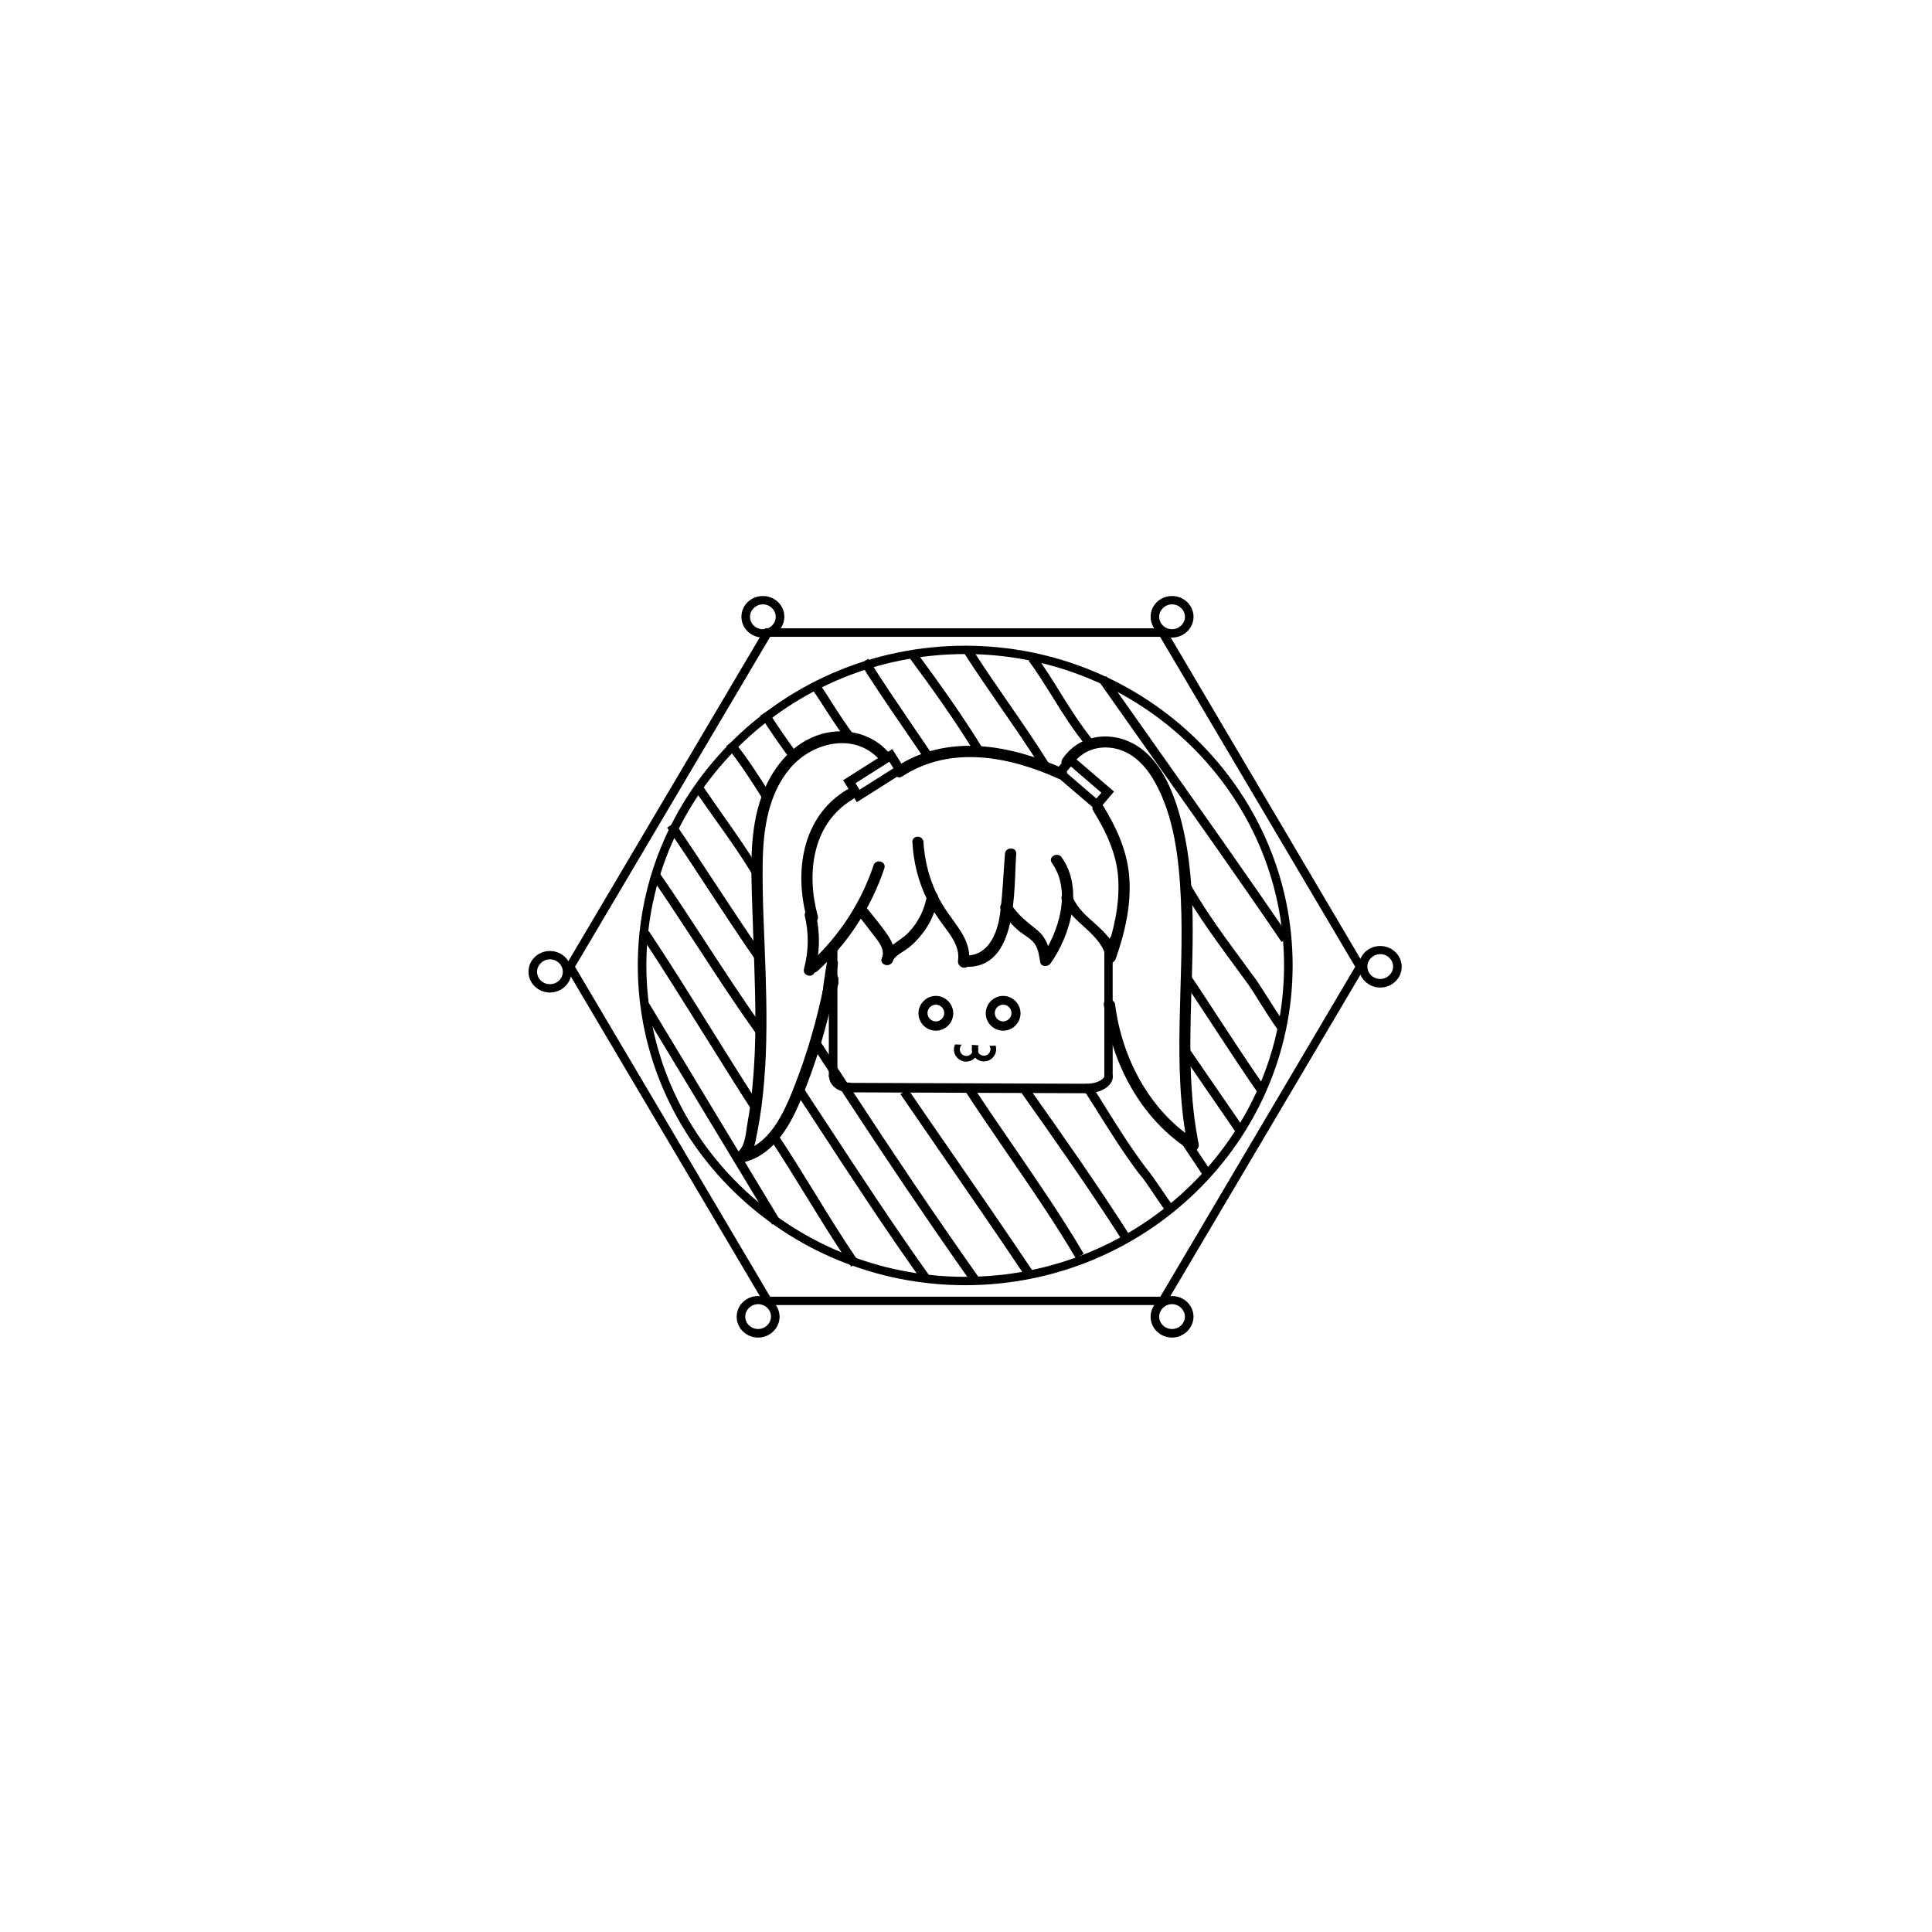 <?xml version="1.0" encoding="UTF-8"?>
<!-- Uploaded to: SVG Repo, www.svgrepo.com, Generator: SVG Repo Mixer Tools -->
<svg fill="#000000" width="800px" height="800px" version="1.1" viewBox="144 144 512 512" xmlns="http://www.w3.org/2000/svg">
 <g>
  <path d="m399.79 484.59c-47.875 0-86.77-38-86.77-84.734 0-46.738 38.957-84.734 86.77-84.734s86.77 38 86.77 84.734c0 46.734-38.957 84.734-86.77 84.734zm0-167.26c-46.617 0-84.496 37.043-84.496 82.523 0 45.48 37.941 82.523 84.496 82.523 46.559 0 84.496-37.043 84.496-82.523 0-45.484-37.938-82.523-84.496-82.523z"/>
  <path d="m452.75 489.85h-105.98l-53.02-89.645 53.02-89.703h106.04l52.961 89.703zm-104.66-2.215h103.41l51.645-87.43-51.703-87.43h-103.35l-51.703 87.43z"/>
  <path d="m346.17 312.96c-3.113 0-5.684-2.453-5.684-5.504s2.512-5.504 5.684-5.504 5.684 2.453 5.684 5.504-2.574 5.504-5.684 5.504zm0-8.797c-1.855 0-3.41 1.496-3.41 3.293s1.496 3.293 3.41 3.293 3.41-1.496 3.41-3.293-1.555-3.293-3.41-3.293z"/>
  <path d="m454.61 312.96c-3.113 0-5.684-2.453-5.684-5.504s2.512-5.504 5.684-5.504c3.113 0 5.684 2.453 5.684 5.504s-2.574 5.504-5.684 5.504zm0-8.797c-1.855 0-3.41 1.496-3.41 3.293s1.496 3.293 3.41 3.293c1.855 0 3.41-1.496 3.41-3.293s-1.555-3.293-3.41-3.293z"/>
  <path d="m509.78 405.71c-3.113 0-5.684-2.453-5.684-5.504 0-3.051 2.512-5.504 5.684-5.504 3.113 0 5.684 2.453 5.684 5.504 0.004 3.051-2.57 5.504-5.684 5.504zm0-8.859c-1.855 0-3.41 1.496-3.41 3.293 0 1.797 1.496 3.293 3.41 3.293 1.855 0 3.41-1.496 3.41-3.293 0.004-1.797-1.555-3.293-3.41-3.293z"/>
  <path d="m289.74 407.03c-3.113 0-5.684-2.453-5.684-5.504 0-3.051 2.512-5.504 5.684-5.504 3.113 0 5.684 2.453 5.684 5.504 0.004 3.051-2.57 5.504-5.684 5.504zm0-8.797c-1.855 0-3.41 1.496-3.41 3.293s1.496 3.293 3.41 3.293c1.914 0 3.41-1.496 3.41-3.293 0.004-1.797-1.555-3.293-3.41-3.293z"/>
  <path d="m344.91 498.47c-3.113 0-5.684-2.453-5.684-5.504 0-3.051 2.512-5.504 5.684-5.504 3.113 0 5.684 2.453 5.684 5.504 0 2.992-2.57 5.504-5.684 5.504zm0-8.855c-1.855 0-3.41 1.496-3.41 3.293s1.496 3.293 3.41 3.293c1.855 0 3.41-1.496 3.41-3.293s-1.496-3.293-3.41-3.293z"/>
  <path d="m454.61 498.47c-3.113 0-5.684-2.453-5.684-5.504 0-3.051 2.512-5.504 5.684-5.504 3.113 0 5.684 2.453 5.684 5.504-0.059 2.992-2.574 5.504-5.684 5.504zm0-8.855c-1.855 0-3.41 1.496-3.41 3.293s1.496 3.293 3.41 3.293c1.855 0 3.41-1.496 3.41-3.293-0.059-1.797-1.555-3.293-3.41-3.293z"/>
  <path d="m363.95 395.78v33.391h1.676v-36.504c-0.48 1.078-1.02 2.094-1.676 3.113z"/>
  <path d="m365.92 429.47h-2.273v-33.75l0.059-0.059c0.598-0.957 1.137-1.977 1.617-3.051l0.598-1.375zm-1.676-0.598h1.078v-34.828c-0.301 0.66-0.66 1.258-1.078 1.855z"/>
  <path d="m437.01 393.68v35.484h1.676v-36.266l-0.18-0.18c-0.359 0.543-0.898 0.844-1.496 0.961z"/>
  <path d="m438.93 429.47h-2.273v-36.086l0.238-0.059c0.539-0.059 1.016-0.359 1.258-0.777l0.238-0.359 0.238 0.301 0.238 0.238 0.004 36.742zm-1.617-0.598h1.078v-35.484c-0.301 0.301-0.66 0.48-1.078 0.539z"/>
  <path d="m431.93 433.42-62.836-0.242v-1.914l62.836 0.238z"/>
  <path d="m432.22 433.72-63.492-0.238v-2.512l63.492 0.238zm-62.832-0.836 62.297 0.238v-1.316l-62.297-0.238z"/>
  <path d="m369.09 433.18c-2.871 0-5.086-1.797-5.086-4.07h1.676c0 1.016 1.438 2.094 3.473 2.094l-0.004 1.977z"/>
  <path d="m369.39 433.48h-0.301c-3.051 0-5.387-1.914-5.387-4.367v-0.301h2.273v0.301c0 0.777 1.195 1.797 3.172 1.797h0.301v2.57zm-5.148-4.012c0.18 1.855 2.094 3.352 4.488 3.473v-1.316c-1.914-0.121-3.231-1.078-3.41-2.094h-1.078z"/>
  <path d="m431.93 433.42v-1.914c3.051 0 5.027-1.375 5.027-2.332h1.676c-0.004 2.391-2.875 4.246-6.703 4.246z"/>
  <path d="m431.93 433.72h-0.301v-2.512h0.301c2.934 0 4.727-1.316 4.727-2.035v-0.301h2.273v0.301c0 2.574-2.992 4.547-7 4.547zm0.297-1.914v1.316c3.352-0.059 5.863-1.617 6.106-3.648h-1.078c-0.301 1.074-2.332 2.211-5.027 2.332z"/>
  <path d="m360.65 401.34c8.137-7.422 14.184-16.754 17.715-27.227 0.598-1.855-2.273-2.633-2.871-0.777-3.352 9.992-9.156 18.789-16.934 25.91-1.441 1.316 0.652 3.41 2.09 2.094z"/>
  <path d="m371.43 386.56c1.316 1.676 2.633 3.352 3.891 5.027 1.375 1.797 3.352 3.949 2.394 6.344-0.719 1.797 2.156 2.574 2.871 0.777 0.957-2.394 0.121-4.727-1.258-6.762-1.734-2.633-3.828-5.027-5.805-7.539-1.199-1.496-3.293 0.656-2.094 2.152z"/>
  <path d="m380.58 398.71c0.539-1.496 3.172-2.691 4.43-3.711 1.316-1.078 2.453-2.332 3.473-3.648 2.156-2.754 3.473-5.863 4.07-9.336 0.301-1.855-2.574-2.691-2.871-0.777-0.66 3.769-2.273 7.121-4.906 9.875-2.273 2.394-5.926 3.59-7.062 6.82-0.66 1.797 2.211 2.574 2.867 0.777z"/>
  <path d="m385.79 367.18c0.301 5.324 1.555 10.473 3.949 15.258 1.195 2.394 2.633 4.609 4.25 6.762 2.035 2.754 4.43 5.746 3.891 9.395-0.238 1.855 2.633 2.691 2.871 0.777 0.836-5.805-2.934-9.574-5.984-14.062-3.648-5.387-5.625-11.668-6.043-18.133-0.059-1.91-3.051-1.91-2.934 0.004z"/>
  <path d="m399.79 400.21c14.242 0.66 12.805-20.887 13.523-29.922 0.121-1.914-2.871-1.914-2.992 0-0.418 5.324-0.598 10.711-1.316 15.977-0.66 5.027-3.113 11.191-9.215 10.949-1.914-0.055-1.914 2.938 0 2.996z"/>
  <path d="m409.3 385.19c1.375 2.215 3.051 4.188 5.086 5.805 1.316 1.016 2.934 1.797 3.891 3.231 0.898 1.375 1.137 3.172 1.375 4.727 0.238 1.375 2.094 1.316 2.754 0.359 5.387-7.602 8.797-19.926 2.934-28.125-1.078-1.555-3.711-0.059-2.574 1.496 5.266 7.422 1.855 18.371-2.934 25.133 0.898 0.121 1.797 0.238 2.754 0.359-0.48-2.871-1.195-5.504-3.473-7.481-2.691-2.273-5.266-3.949-7.121-7.062-1.137-1.555-3.711-0.059-2.691 1.559z"/>
  <path d="m425.4 382.5c2.512 5.984 9.875 8.559 11.609 14.781 0.539 1.855 3.41 1.078 2.871-0.777-1.797-6.582-9.098-8.738-11.609-14.781-0.719-1.738-3.59-1.02-2.871 0.777z"/>
  <path d="m368.43 353.29c-11.91 7.121-14.004 21.723-10.594 34.168 0.48 1.855 3.41 1.078 2.871-0.777-3.051-11.129-1.496-24.355 9.215-30.82 1.676-0.957 0.184-3.527-1.492-2.57z"/>
  <path d="m371.07 356.58-3.648-5.805 13.047-8.258 3.648 5.805zm-0.359-5.027 1.078 1.734 8.977-5.684-1.078-1.734z"/>
  <path d="m434.8 358.98-11.73-10.055 4.43-5.207 11.73 10.055zm-8.316-10.293 8.078 6.941 1.316-1.555-8.078-6.941z"/>
  <path d="m433.72 358.86c3.473 5.625 6.285 11.551 6.641 18.25 0.359 6.941-1.258 13.762-3.59 20.285-0.66 1.797 2.215 2.574 2.871 0.777 2.512-7.062 4.25-14.602 3.59-22.141-0.598-6.82-3.473-12.926-7-18.672-0.895-1.672-3.527-0.176-2.512 1.5z"/>
  <path d="m383.09 349.76c12.746-8.316 28.363-5.324 41.41 0.598 1.734 0.777 3.293-1.797 1.496-2.574-14.004-6.344-30.758-9.574-44.461-0.598-1.559 1.078-0.062 3.652 1.555 2.574z"/>
  <path d="m357.3 386.8c1.078 4.668 1.016 9.277-0.238 13.941-0.48 1.855 2.394 2.633 2.871 0.777 1.375-5.144 1.438-10.352 0.238-15.5-0.418-1.914-3.289-1.074-2.871 0.781z"/>
  <path d="m379.5 343.42c-4.668-5.445-12.625-6.941-19.211-4.43-7.062 2.633-11.91 9.098-14.422 15.977-3.352 9.215-2.812 19.449-2.512 29.082 0.301 10.293 0.836 20.527 0.836 30.82 0 5.684-0.238 11.371-0.777 16.996-0.301 3.231-0.719 6.465-1.316 9.695-0.418 2.273-0.539 6.582-2.812 7.84-1.555 0.836-0.48 3.051 1.137 2.754 8.02-1.555 12.566-9.035 15.5-15.977 4.188-9.812 7.242-20.105 9.336-30.52 0.359-1.855-2.512-2.691-2.871-0.777-1.855 9.215-4.43 18.25-7.898 27.047-2.754 7.062-6.582 15.797-14.84 17.414 0.359 0.898 0.777 1.797 1.137 2.754 2.871-1.617 3.293-4.969 3.891-7.957 0.898-4.547 1.496-9.215 1.855-13.883 0.777-9.453 0.66-18.969 0.359-28.426-0.301-9.633-0.898-19.27-0.777-28.902 0.121-8.918 1.375-18.43 7.359-25.434 5.984-6.941 17.293-9.574 23.875-1.855 1.312 1.371 3.406-0.781 2.152-2.219z"/>
  <path d="m428.15 346.71c2.574-3.891 7.121-5.324 11.551-4.309 4.727 1.078 8.078 4.789 10.352 8.855 5.144 9.156 6.402 20.586 6.883 30.879 1.016 21.961-2.512 43.984 1.855 65.766 0.719-0.539 1.438-1.137 2.215-1.676-12.27-7.66-19.688-21.844-21.484-35.965-0.238-1.855-3.231-1.914-2.992 0 1.914 15.258 9.695 30.281 22.918 38.598 1.195 0.719 2.453-0.48 2.215-1.676-4.008-19.988-1.258-40.395-1.617-60.559-0.18-9.395-1.078-18.969-3.828-28.008-2.094-6.82-5.566-14.363-12.207-17.715-6.465-3.293-14.422-1.914-18.492 4.309-1.016 1.617 1.617 3.113 2.633 1.5z"/>
  <path d="m392.01 417.14c-2.574 0-4.609-2.094-4.609-4.609 0-2.512 2.094-4.609 4.609-4.609 2.512 0 4.609 2.094 4.609 4.609 0 2.512-2.035 4.609-4.609 4.609zm0-6.883c-1.195 0-2.215 1.016-2.215 2.215 0 1.195 1.016 2.215 2.215 2.215 1.195 0 2.215-1.016 2.215-2.215 0-1.199-0.957-2.215-2.215-2.215z"/>
  <path d="m409.84 417.14c-2.574 0-4.609-2.094-4.609-4.609 0-2.512 2.094-4.609 4.609-4.609 2.512 0 4.609 2.094 4.609 4.609-0.004 2.512-2.039 4.609-4.609 4.609zm0-6.883c-1.195 0-2.215 1.016-2.215 2.215 0 1.195 1.016 2.215 2.215 2.215 1.195 0 2.215-1.016 2.215-2.215 0-1.199-0.961-2.215-2.215-2.215z"/>
  <path d="m401.41 420.97c0.238 0.301 0.418 0.66 0.418 1.137 0 0.957-0.777 1.734-1.734 1.734-0.957 0-1.734-0.777-1.734-1.734 0-0.48 0.18-0.957 0.539-1.258-0.598 0-1.195-0.059-1.797-0.059-0.18 0.418-0.301 0.836-0.301 1.316 0 1.797 1.438 3.231 3.231 3.231 1.797 0 3.231-1.438 3.231-3.231 0-0.359-0.059-0.719-0.18-1.016-0.477-0.062-1.074-0.121-1.672-0.121z"/>
  <path d="m406.19 421.15c0.18 0.238 0.301 0.598 0.301 0.898 0 0.957-0.777 1.734-1.734 1.734-0.957 0-1.734-0.777-1.734-1.734 0-0.359 0.121-0.719 0.359-1.016-0.539 0-1.137-0.059-1.676-0.059-0.121 0.359-0.18 0.719-0.18 1.078 0 1.797 1.438 3.231 3.231 3.231 1.797 0 3.231-1.438 3.231-3.231 0-0.301-0.059-0.66-0.121-0.957-0.598 0.055-1.137 0.055-1.676 0.055z"/>
  <path d="m363.23 403.14c-0.18 0.418-0.301 0.836-0.48 1.195 0.957 0.238 1.914 0.539 2.871 0.777 0.18-0.418 0.301-0.836 0.418-1.258 0.238-0.777-0.238-1.676-1.016-1.855-0.777-0.117-1.613 0.301-1.793 1.141-0.18 0.359-0.301 0.777-0.48 1.195-0.301 0.719 0.301 1.676 1.016 1.855 0.836 0.18 1.555-0.238 1.855-1.016 0.18-0.418 0.301-0.836 0.48-1.195 0.301-0.719-0.301-1.676-1.016-1.855-0.898-0.18-1.559 0.238-1.855 1.016z"/>
  <path d="m365.86 405.05c0.059-0.238 0.121-0.18-0.121 0.121-0.539 0.238-1.137 0.48-1.676 0.66-0.359-0.359-0.719-0.719-1.016-1.016 0.059-0.719 0.059-0.957 0-0.719-0.059 0.121 0 0.059 0.121-0.238 0.895 0.414 1.793 0.832 2.691 1.191 0.059-0.418 0.121-0.777 0.238-1.195 0.238-0.777-0.238-1.676-1.016-1.855-0.777-0.18-1.617 0.238-1.855 1.016-0.121 0.359-0.18 0.777-0.238 1.195-0.059 0.418-0.059 0.777 0.18 1.137 0.18 0.301 0.418 0.48 0.719 0.598 0.719 0.301 1.496 0 1.855-0.598 0.18-0.238 0.238-0.598 0.238-0.957 0-0.301-0.059-0.539-0.18-0.777-0.238-0.359-0.539-0.539-0.898-0.719-0.301-0.121-0.719-0.059-0.957 0.059-0.301 0.121-0.539 0.301-0.719 0.598-0.121 0.18-0.18 0.359-0.18 0.539-0.059 0.418-0.059 0.777 0.18 1.137 0.18 0.301 0.539 0.598 0.898 0.66 0.598 0.363 1.613 0.004 1.734-0.836z"/>
  <path d="m364.72 407.93c0.66-0.957 1.137-1.977 1.438-3.113 0.18-0.777-0.238-1.617-1.016-1.855-0.777-0.238-1.617 0.238-1.855 1.016-0.238 0.898-0.598 1.617-1.137 2.394-0.48 0.66-0.121 1.676 0.539 2.035 0.715 0.543 1.551 0.184 2.031-0.477z"/>
  <path d="m365.14 405.54c0.238-1.977 0.598-3.949 0.898-5.926 0.301-1.855-2.574-2.691-2.871-0.777-0.359 2.215-0.719 4.488-1.016 6.703-0.184 1.914 2.809 1.855 2.988 0z"/>
  <path d="m313.88 411.01 2.051-1.238 34.742 57.523-2.051 1.238z"/>
  <path d="m369.57 479.68c-4.07-5.863-7.84-12.09-11.551-18.074-3.293-5.324-6.641-10.832-10.172-16.098l1.977-1.316c3.531 5.266 6.941 10.832 10.234 16.156 3.648 5.984 7.481 12.148 11.488 18.012z"/>
  <path d="m343.78 439.05c-4.43-6.82-8.855-13.941-13.164-20.824-5.387-8.617-10.949-17.535-16.637-26.152l1.977-1.316c5.746 8.617 11.309 17.594 16.695 26.211 4.309 6.883 8.738 14.004 13.105 20.766z"/>
  <path d="m388.6 483.81c-9.754-13.645-19.031-27.828-28.008-41.59-1.855-2.812-3.648-5.625-5.504-8.379l1.977-1.316c1.855 2.812 3.648 5.625 5.504 8.379 8.977 13.703 18.25 27.887 27.945 41.469z"/>
  <path d="m344.43 417.98c-5.324-7.422-10.414-15.199-15.32-22.738-4.008-6.106-8.137-12.445-12.328-18.551l1.977-1.375c4.25 6.106 8.379 12.445 12.387 18.609 4.906 7.481 9.934 15.258 15.258 22.621z"/>
  <path d="m401.64 484.23c-3.113-4.43-6.344-9.035-9.516-13.645-10.414-15.141-21.184-31.355-32.914-49.488l2.035-1.316c11.73 18.133 22.441 34.348 32.852 49.43 3.172 4.609 6.402 9.215 9.516 13.645z"/>
  <path d="m344.14 398.29c-4.188-6.043-8.258-12.27-12.207-18.25-3.59-5.504-7.301-11.191-11.129-16.695l1.977-1.375c3.769 5.504 7.539 11.191 11.129 16.695 3.949 5.984 8.02 12.207 12.207 18.191z"/>
  <path d="m344.08 376.93c-3.231-5.504-6.941-10.773-10.594-15.859-1.797-2.574-3.711-5.207-5.445-7.781l1.977-1.316c1.734 2.574 3.531 5.086 5.387 7.781 3.648 5.144 7.359 10.473 10.652 16.039z"/>
  <path d="m429.11 477.46c-5.684-9.633-12.148-19.031-18.371-28.066-3.711-5.445-7.602-11.07-11.25-16.695l2.035-1.316c3.648 5.566 7.481 11.191 11.25 16.637 6.223 9.098 12.688 18.492 18.43 28.246z"/>
  <path d="m346.65 356.52-0.359-0.539c-3.113-4.906-6.043-9.574-9.812-14.242l1.855-1.496c3.891 4.789 6.82 9.516 9.992 14.48l0.359 0.539z"/>
  <path d="m440.96 472.02c-8.258-12.867-16.996-25.312-26.691-39.016l1.977-1.375c9.754 13.762 18.492 26.211 26.75 39.137z"/>
  <path d="m353.53 345.33-0.18-0.238c-2.691-3.711-5.445-7.539-7.84-11.488l2.035-1.258c2.332 3.891 5.086 7.719 7.719 11.371l0.18 0.238z"/>
  <path d="m453.53 465.73c-1.438-1.797-2.633-3.59-3.769-5.324-1.258-1.855-2.394-3.648-3.949-5.445l-0.059-0.059c-4.008-5.324-7.359-10.711-10.652-15.918-1.195-1.914-2.394-3.828-3.648-5.746l2.035-1.316c1.258 1.914 2.453 3.891 3.648 5.805 3.231 5.144 6.582 10.531 10.531 15.738 1.555 1.914 2.812 3.828 4.07 5.625 1.137 1.676 2.273 3.41 3.648 5.144z"/>
  <path d="m368.79 340.73c-2.273-2.934-4.309-6.106-6.285-9.156-1.078-1.676-2.215-3.41-3.352-5.086l1.977-1.375c1.137 1.676 2.273 3.41 3.352 5.144 1.914 2.992 3.949 6.164 6.164 8.977z"/>
  <path d="m456.93 446.73 1.988-1.332 5.789 8.656-1.988 1.332z"/>
  <path d="m389.2 345.45c-1.855-2.754-3.711-5.504-5.566-8.199-3.891-5.684-7.898-11.488-11.551-17.414l2.035-1.258c3.648 5.863 7.66 11.668 11.488 17.355 1.855 2.691 3.711 5.445 5.566 8.199z"/>
  <path d="m457.08 423.09 1.973-1.355 14.379 20.906-1.973 1.355z"/>
  <path d="m402.54 343.84c-5.445-8.918-11.609-17.535-17.473-25.434l1.914-1.438c5.863 7.957 12.09 16.637 17.594 25.613z"/>
  <path d="m477.7 434.14c-4.25-6.106-8.379-12.445-12.387-18.551-2.691-4.129-5.504-8.316-8.258-12.508l1.977-1.316c2.812 4.129 5.566 8.379 8.258 12.508 4.008 6.106 8.137 12.387 12.387 18.492z"/>
  <path d="m420.14 347.85c-3.41-5.504-7.18-10.949-10.832-16.219-3.231-4.727-6.641-9.574-9.754-14.48l2.035-1.258c3.113 4.906 6.465 9.754 9.695 14.422 3.648 5.266 7.422 10.773 10.891 16.336z"/>
  <path d="m482.55 416.79c-1.676-2.332-3.172-4.789-4.668-7.121-0.957-1.555-1.914-3.051-2.871-4.488-0.898-1.258-1.855-2.512-2.754-3.769-5.387-7.359-10.531-14.242-14.84-21.781l2.094-1.195c4.25 7.422 9.336 14.301 14.723 21.602 0.898 1.258 1.855 2.512 2.812 3.828 1.016 1.496 1.914 2.992 2.934 4.547 1.438 2.332 2.992 4.727 4.609 7z"/>
  <path d="m431.98 341.86c-3.473-4.25-6.402-8.855-9.156-13.344-2.094-3.293-4.008-6.465-6.223-9.395l1.914-1.438c2.215 3.051 4.309 6.344 6.285 9.574 2.754 4.43 5.625 8.977 8.977 13.105z"/>
  <path d="m483.63 393.62c-11.488-16.875-23.637-34.051-35.367-50.566-4.367-6.223-8.738-12.387-13.047-18.492l1.977-1.375c4.309 6.106 8.676 12.27 13.047 18.492 11.73 16.578 23.875 33.75 35.426 50.625z"/>
  <path d="m416.07 482.79c-7.539-11.25-15.258-22.441-22.738-33.273-3.59-5.207-7.18-10.414-10.711-15.559l1.977-1.375c3.531 5.207 7.121 10.352 10.711 15.559 7.481 10.832 15.258 22.082 22.801 33.332z"/>
 </g>
</svg>